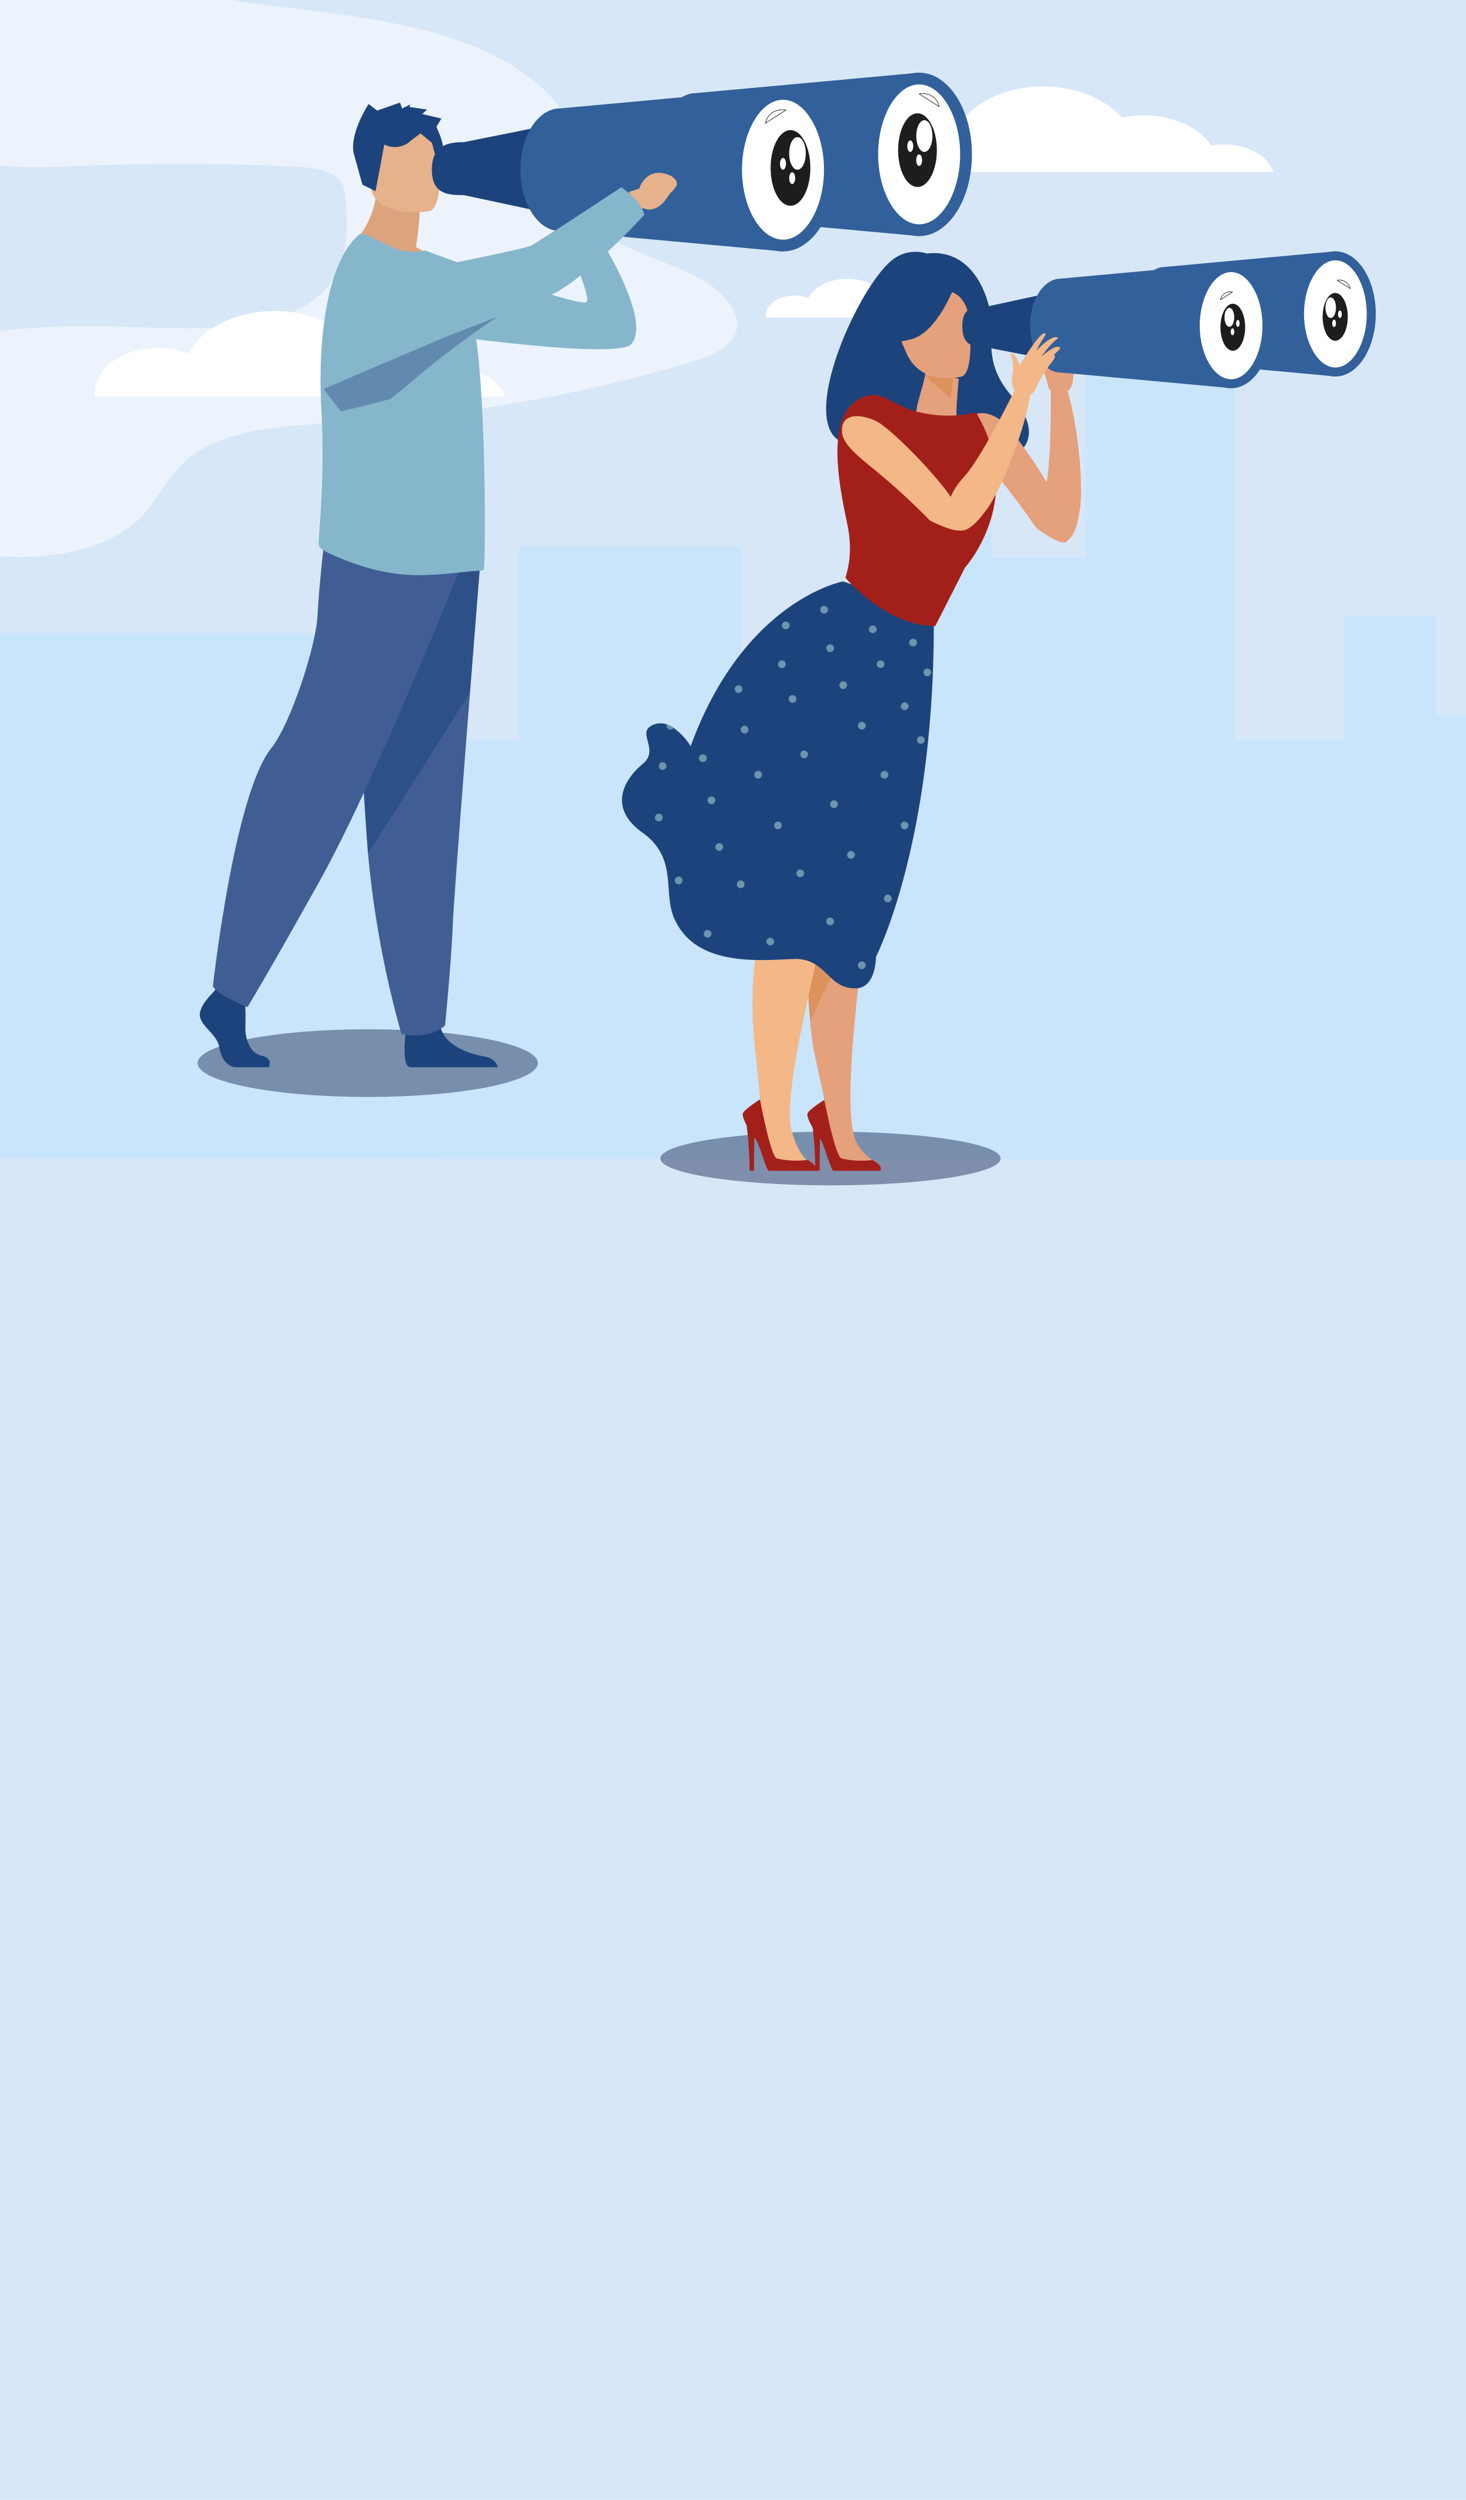 <?xml version="1.0" encoding="UTF-8"?>
<svg xmlns="http://www.w3.org/2000/svg" xmlns:xlink="http://www.w3.org/1999/xlink" width="390" height="665" viewBox="0 0 390 665">
  <defs>
    <clipPath id="clip-path">
      <rect id="Rechteck_1487" data-name="Rechteck 1487" width="390" height="665" transform="translate(3523.611 1650.426)" fill="#d8e7f8"></rect>
    </clipPath>
  </defs>
  <g id="h_mobile_kvb_ausschreibung" transform="translate(-3523.611 -1650.426)">
    <rect id="Rechteck_1075" data-name="Rechteck 1075" width="390" height="665" transform="translate(3523.611 1650.426)" fill="#d8e7f8"></rect>
    <g id="Gruppe_maskieren_6" data-name="Gruppe maskieren 6" clip-path="url(#clip-path)">
      <g id="Gruppe_1098" data-name="Gruppe 1098" transform="translate(-7770.729 9173.731)">
        <g id="Gruppe_1078" data-name="Gruppe 1078" transform="translate(11294.34 -7524.963)">
          <g id="Gruppe_1075" data-name="Gruppe 1075" transform="translate(447.016 88.805)">
            <g id="Gruppe_1074" data-name="Gruppe 1074" transform="translate(0 0)">
              <path id="Pfad_4679" data-name="Pfad 4679" d="M286.23,129.136V91.651h27.5v19.964h8.3V57.23l32.327-22.74H367.89V93.183h5.674V69.518h36.014V110.7h13.334V95.018h7.433V74.433h37.561v53.778h17.021V40.634h9.178l33.4,23.5v65h13.319V92.879H558.3V144.5H286.23Z" transform="translate(-286.23 -34.49)" fill="#d4edfb"></path>
              <path id="Pfad_4680" data-name="Pfad 4680" d="M319.6,123.379h-9.77V51.822l9.77-6.872Z" transform="translate(-274.029 -29.082)" fill="#d4edfb" opacity="0.5" style="mix-blend-mode: multiply;isolation: isolate"></path>
              <rect id="Rechteck_1383" data-name="Rechteck 1383" width="5.992" height="20.586" transform="translate(144.1 39.943)" fill="#d4edfb" opacity="0.5" style="mix-blend-mode: multiply;isolation: isolate"></rect>
              <path id="Pfad_4681" data-name="Pfad 4681" d="M447.312,122.585H441.32V51.24l5.992,4.232Z" transform="translate(-206.048 -25.83)" fill="#d4edfb" opacity="0.5" style="mix-blend-mode: multiply;isolation: isolate"></path>
            </g>
            <rect id="Rechteck_1384" data-name="Rechteck 1384" width="5.84" height="21.951" transform="translate(87.334 35.028)" fill="#d4edfb" opacity="0.5" style="mix-blend-mode: multiply;isolation: isolate"></rect>
            <rect id="Rechteck_1385" data-name="Rechteck 1385" width="2.245" height="21.951" transform="translate(136.682 60.528)" fill="#d4edfb" opacity="0.5" style="mix-blend-mode: multiply;isolation: isolate"></rect>
          </g>
          <g id="Gruppe_1077" data-name="Gruppe 1077" transform="translate(0 80.978)">
            <g id="Gruppe_1076" data-name="Gruppe 1076">
              <path id="Pfad_4682" data-name="Pfad 4682" d="M-8.44,118.439H95.217v28.413h34.5V95.35h58.905v37.88h40.4V85.869h26.441V98.293h24.894V47.382L306.02,29.33H319.9V146.822h29.445V113.675h24.409v26.639h20.191V81.121H443.6V100.66h87.516v46.178h29.445l63.532-44.691H640.5V142.7h16.824V75.811H713.7V135.6H749.88V101.858h35.346v31.963h48.8V98.9h76.578v78.732h37.03V142.119h30.294v29.005H993.92V64.57h37.03v91.7h24.409V103.5l35.1,1.016V259.08L-8.41,258.14v-139.7Z" transform="translate(8.44 -29.33)" fill="#c9e5fb"></path>
              <rect id="Rechteck_1386" data-name="Rechteck 1386" width="6.72" height="47.376" transform="translate(237.244 56.539)" fill="#c9e5fb" opacity="0.6" style="mix-blend-mode: multiply;isolation: isolate"></rect>
              <path id="Pfad_4683" data-name="Pfad 4683" d="M188.54,93.713h-6.72V42.848l6.72-4.718Z" transform="translate(106.805 -24.78)" fill="#c9e5fb" opacity="0.6" style="mix-blend-mode: multiply;isolation: isolate"></path>
              <rect id="Rechteck_1387" data-name="Rechteck 1387" width="10.012" height="51.517" transform="translate(137.941 66.02)" fill="#c9e5fb" opacity="0.6" style="mix-blend-mode: multiply;isolation: isolate"></rect>
              <rect id="Rechteck_1388" data-name="Rechteck 1388" width="4.035" height="33.147" transform="translate(357.634 84.376)" fill="#c9e5fb" opacity="0.6" style="mix-blend-mode: multiply;isolation: isolate"></rect>
              <rect id="Rechteck_1389" data-name="Rechteck 1389" width="9.254" height="59.209" transform="translate(402.234 51.806)" fill="#c9e5fb" opacity="0.6" style="mix-blend-mode: multiply;isolation: isolate"></rect>
              <rect id="Rechteck_1390" data-name="Rechteck 1390" width="9.254" height="40.55" transform="translate(639.569 72.831)" fill="#c9e5fb" opacity="0.6" style="mix-blend-mode: multiply;isolation: isolate"></rect>
              <rect id="Rechteck_1391" data-name="Rechteck 1391" width="9.254" height="59.755" transform="translate(712.901 46.511)" fill="#c9e5fb" opacity="0.6" style="mix-blend-mode: multiply;isolation: isolate"></rect>
              <rect id="Rechteck_1392" data-name="Rechteck 1392" width="9.254" height="31.978" transform="translate(784.337 72.528)" fill="#c9e5fb" opacity="0.6" style="mix-blend-mode: multiply;isolation: isolate"></rect>
              <rect id="Rechteck_1393" data-name="Rechteck 1393" width="9.254" height="29.035" transform="translate(977.011 112.759)" fill="#c9e5fb" opacity="0.6" style="mix-blend-mode: multiply;isolation: isolate"></rect>
              <rect id="Rechteck_1394" data-name="Rechteck 1394" width="9.254" height="78.733" transform="translate(909.763 69.57)" fill="#c9e5fb" opacity="0.6" style="mix-blend-mode: multiply;isolation: isolate"></rect>
              <rect id="Rechteck_1395" data-name="Rechteck 1395" width="7.509" height="91.718" transform="translate(1031.836 35.225)" fill="#c9e5fb" opacity="0.6" style="mix-blend-mode: multiply;isolation: isolate"></rect>
            </g>
            <rect id="Rechteck_1396" data-name="Rechteck 1396" width="12.682" height="97.71" transform="translate(14.245 96.315)" fill="#c9e5fb" opacity="0.2" style="mix-blend-mode: multiply;isolation: isolate"></rect>
            <rect id="Rechteck_1397" data-name="Rechteck 1397" width="12.682" height="97.71" transform="translate(55.446 96.315)" fill="#c9e5fb" opacity="0.2" style="mix-blend-mode: multiply;isolation: isolate"></rect>
            <rect id="Rechteck_1398" data-name="Rechteck 1398" width="12.682" height="97.71" transform="translate(76.047 96.315)" fill="#c9e5fb" opacity="0.2" style="mix-blend-mode: multiply;isolation: isolate"></rect>
            <rect id="Rechteck_1399" data-name="Rechteck 1399" width="12.682" height="138.063" transform="translate(155.493 72.831)" fill="#c9e5fb" opacity="0.2" style="mix-blend-mode: multiply;isolation: isolate"></rect>
            <rect id="Rechteck_1400" data-name="Rechteck 1400" width="12.682" height="138.063" transform="translate(175.866 72.831)" fill="#c9e5fb" opacity="0.2" style="mix-blend-mode: multiply;isolation: isolate"></rect>
            <rect id="Rechteck_1401" data-name="Rechteck 1401" width="12.682" height="138.063" transform="translate(254.629 77.018)" fill="#c9e5fb" opacity="0.2" style="mix-blend-mode: multiply;isolation: isolate"></rect>
            <rect id="Rechteck_1402" data-name="Rechteck 1402" width="12.682" height="138.063" transform="translate(279.296 77.018)" fill="#c9e5fb" opacity="0.2" style="mix-blend-mode: multiply;isolation: isolate"></rect>
            <rect id="Rechteck_1403" data-name="Rechteck 1403" width="12.682" height="138.063" transform="translate(303.977 77.018)" fill="#c9e5fb" opacity="0.2" style="mix-blend-mode: multiply;isolation: isolate"></rect>
            <rect id="Rechteck_1404" data-name="Rechteck 1404" width="12.682" height="138.063" transform="translate(425.626 84.497)" fill="#c9e5fb" opacity="0.2" style="mix-blend-mode: multiply;isolation: isolate"></rect>
            <rect id="Rechteck_1405" data-name="Rechteck 1405" width="12.682" height="138.063" transform="translate(454.722 84.497)" fill="#c9e5fb" opacity="0.2" style="mix-blend-mode: multiply;isolation: isolate"></rect>
            <rect id="Rechteck_1406" data-name="Rechteck 1406" width="12.682" height="138.063" transform="translate(483.803 84.497)" fill="#c9e5fb" opacity="0.2" style="mix-blend-mode: multiply;isolation: isolate"></rect>
            <rect id="Rechteck_1407" data-name="Rechteck 1407" width="12.682" height="138.063" transform="translate(512.884 84.497)" fill="#c9e5fb" opacity="0.2" style="mix-blend-mode: multiply;isolation: isolate"></rect>
            <rect id="Rechteck_1408" data-name="Rechteck 1408" width="12.682" height="138.063" transform="translate(672.276 66.02)" fill="#c9e5fb" opacity="0.2" style="mix-blend-mode: multiply;isolation: isolate"></rect>
            <rect id="Rechteck_1409" data-name="Rechteck 1409" width="12.682" height="138.063" transform="translate(694.181 66.02)" fill="#c9e5fb" opacity="0.2" style="mix-blend-mode: multiply;isolation: isolate"></rect>
            <rect id="Rechteck_1410" data-name="Rechteck 1410" width="10.558" height="138.063" transform="translate(851.692 79.263)" fill="#c9e5fb" opacity="0.2" style="mix-blend-mode: multiply;isolation: isolate"></rect>
            <rect id="Rechteck_1411" data-name="Rechteck 1411" width="10.558" height="138.063" transform="translate(870.29 79.263)" fill="#c9e5fb" opacity="0.2" style="mix-blend-mode: multiply;isolation: isolate"></rect>
            <rect id="Rechteck_1412" data-name="Rechteck 1412" width="10.558" height="138.063" transform="translate(888.889 79.263)" fill="#c9e5fb" opacity="0.2" style="mix-blend-mode: multiply;isolation: isolate"></rect>
            <rect id="Rechteck_1413" data-name="Rechteck 1413" width="10.558" height="138.063" transform="translate(1073.644 79.263)" fill="#c9e5fb" opacity="0.2" style="mix-blend-mode: multiply;isolation: isolate"></rect>
            <rect id="Rechteck_1414" data-name="Rechteck 1414" width="44.494" height="4.217" transform="translate(103.46 124.501)" fill="#c9e5fb" opacity="0.2" style="mix-blend-mode: multiply;isolation: isolate"></rect>
            <rect id="Rechteck_1415" data-name="Rechteck 1415" width="44.494" height="4.217" transform="translate(103.46 137.638)" fill="#c9e5fb" opacity="0.2" style="mix-blend-mode: multiply;isolation: isolate"></rect>
            <rect id="Rechteck_1416" data-name="Rechteck 1416" width="44.494" height="4.217" transform="translate(103.46 150.79)" fill="#c9e5fb" opacity="0.2" style="mix-blend-mode: multiply;isolation: isolate"></rect>
            <rect id="Rechteck_1417" data-name="Rechteck 1417" width="44.494" height="4.217" transform="translate(103.46 163.927)" fill="#c9e5fb" opacity="0.2" style="mix-blend-mode: multiply;isolation: isolate"></rect>
            <rect id="Rechteck_1418" data-name="Rechteck 1418" width="44.494" height="4.217" transform="translate(103.46 177.08)" fill="#c9e5fb" opacity="0.2" style="mix-blend-mode: multiply;isolation: isolate"></rect>
            <rect id="Rechteck_1419" data-name="Rechteck 1419" width="44.494" height="4.217" transform="translate(103.46 190.217)" fill="#c9e5fb" opacity="0.2" style="mix-blend-mode: multiply;isolation: isolate"></rect>
            <rect id="Rechteck_1420" data-name="Rechteck 1420" width="44.494" height="4.217" transform="translate(199.334 112.395)" fill="#c9e5fb" opacity="0.2" style="mix-blend-mode: multiply;isolation: isolate"></rect>
            <rect id="Rechteck_1421" data-name="Rechteck 1421" width="44.494" height="4.217" transform="translate(199.334 125.532)" fill="#c9e5fb" opacity="0.2" style="mix-blend-mode: multiply;isolation: isolate"></rect>
            <rect id="Rechteck_1422" data-name="Rechteck 1422" width="44.494" height="4.217" transform="translate(199.334 138.684)" fill="#c9e5fb" opacity="0.2" style="mix-blend-mode: multiply;isolation: isolate"></rect>
            <rect id="Rechteck_1423" data-name="Rechteck 1423" width="44.494" height="4.217" transform="translate(199.334 151.822)" fill="#c9e5fb" opacity="0.2" style="mix-blend-mode: multiply;isolation: isolate"></rect>
            <rect id="Rechteck_1424" data-name="Rechteck 1424" width="44.494" height="4.217" transform="translate(199.334 164.959)" fill="#c9e5fb" opacity="0.2" style="mix-blend-mode: multiply;isolation: isolate"></rect>
            <rect id="Rechteck_1425" data-name="Rechteck 1425" width="44.494" height="4.217" transform="translate(199.334 178.111)" fill="#c9e5fb" opacity="0.2" style="mix-blend-mode: multiply;isolation: isolate"></rect>
            <rect id="Rechteck_1426" data-name="Rechteck 1426" width="44.494" height="4.217" transform="translate(328.022 126.609)" fill="#c9e5fb" opacity="0.2" style="mix-blend-mode: multiply;isolation: isolate"></rect>
            <rect id="Rechteck_1427" data-name="Rechteck 1427" width="44.494" height="4.217" transform="translate(328.022 139.746)" fill="#c9e5fb" opacity="0.2" style="mix-blend-mode: multiply;isolation: isolate"></rect>
            <rect id="Rechteck_1428" data-name="Rechteck 1428" width="44.494" height="4.217" transform="translate(328.022 152.899)" fill="#c9e5fb" opacity="0.2" style="mix-blend-mode: multiply;isolation: isolate"></rect>
            <rect id="Rechteck_1429" data-name="Rechteck 1429" width="44.494" height="4.217" transform="translate(328.022 166.036)" fill="#c9e5fb" opacity="0.2" style="mix-blend-mode: multiply;isolation: isolate"></rect>
            <rect id="Rechteck_1430" data-name="Rechteck 1430" width="44.494" height="4.217" transform="translate(328.022 179.173)" fill="#c9e5fb" opacity="0.2" style="mix-blend-mode: multiply;isolation: isolate"></rect>
            <rect id="Rechteck_1431" data-name="Rechteck 1431" width="44.494" height="4.217" transform="translate(328.022 192.326)" fill="#c9e5fb" opacity="0.2" style="mix-blend-mode: multiply;isolation: isolate"></rect>
            <rect id="Rechteck_1432" data-name="Rechteck 1432" width="37.622" height="4.217" transform="translate(379.994 120.041)" fill="#c9e5fb" opacity="0.2" style="mix-blend-mode: multiply;isolation: isolate"></rect>
            <rect id="Rechteck_1433" data-name="Rechteck 1433" width="37.622" height="4.217" transform="translate(379.994 133.178)" fill="#c9e5fb" opacity="0.2" style="mix-blend-mode: multiply;isolation: isolate"></rect>
            <rect id="Rechteck_1434" data-name="Rechteck 1434" width="37.622" height="4.217" transform="translate(379.994 146.33)" fill="#c9e5fb" opacity="0.2" style="mix-blend-mode: multiply;isolation: isolate"></rect>
            <rect id="Rechteck_1435" data-name="Rechteck 1435" width="37.622" height="4.217" transform="translate(379.994 159.467)" fill="#c9e5fb" opacity="0.2" style="mix-blend-mode: multiply;isolation: isolate"></rect>
            <rect id="Rechteck_1436" data-name="Rechteck 1436" width="37.622" height="4.217" transform="translate(379.994 172.605)" fill="#c9e5fb" opacity="0.2" style="mix-blend-mode: multiply;isolation: isolate"></rect>
            <rect id="Rechteck_1437" data-name="Rechteck 1437" width="37.622" height="4.217" transform="translate(379.994 185.757)" fill="#c9e5fb" opacity="0.2" style="mix-blend-mode: multiply;isolation: isolate"></rect>
            <rect id="Rechteck_1438" data-name="Rechteck 1438" width="56.311" height="4.217" transform="translate(538.248 126.609)" fill="#c9e5fb" opacity="0.2" style="mix-blend-mode: multiply;isolation: isolate"></rect>
            <rect id="Rechteck_1439" data-name="Rechteck 1439" width="56.311" height="4.217" transform="translate(538.248 139.746)" fill="#c9e5fb" opacity="0.2" style="mix-blend-mode: multiply;isolation: isolate"></rect>
            <rect id="Rechteck_1440" data-name="Rechteck 1440" width="56.311" height="4.217" transform="translate(538.248 152.899)" fill="#c9e5fb" opacity="0.2" style="mix-blend-mode: multiply;isolation: isolate"></rect>
            <rect id="Rechteck_1441" data-name="Rechteck 1441" width="56.311" height="4.217" transform="translate(538.248 166.036)" fill="#c9e5fb" opacity="0.2" style="mix-blend-mode: multiply;isolation: isolate"></rect>
            <rect id="Rechteck_1442" data-name="Rechteck 1442" width="56.311" height="4.217" transform="translate(538.248 179.173)" fill="#c9e5fb" opacity="0.2" style="mix-blend-mode: multiply;isolation: isolate"></rect>
            <rect id="Rechteck_1443" data-name="Rechteck 1443" width="56.311" height="4.217" transform="translate(538.248 192.326)" fill="#c9e5fb" opacity="0.2" style="mix-blend-mode: multiply;isolation: isolate"></rect>
            <rect id="Rechteck_1444" data-name="Rechteck 1444" width="56.311" height="4.217" transform="translate(605.254 126.609)" fill="#c9e5fb" opacity="0.2" style="mix-blend-mode: multiply;isolation: isolate"></rect>
            <rect id="Rechteck_1445" data-name="Rechteck 1445" width="56.311" height="4.217" transform="translate(605.254 139.746)" fill="#c9e5fb" opacity="0.2" style="mix-blend-mode: multiply;isolation: isolate"></rect>
            <rect id="Rechteck_1446" data-name="Rechteck 1446" width="56.311" height="4.217" transform="translate(605.254 152.899)" fill="#c9e5fb" opacity="0.2" style="mix-blend-mode: multiply;isolation: isolate"></rect>
            <rect id="Rechteck_1447" data-name="Rechteck 1447" width="56.311" height="4.217" transform="translate(605.254 166.036)" fill="#c9e5fb" opacity="0.2" style="mix-blend-mode: multiply;isolation: isolate"></rect>
            <rect id="Rechteck_1448" data-name="Rechteck 1448" width="56.311" height="4.217" transform="translate(605.254 179.173)" fill="#c9e5fb" opacity="0.2" style="mix-blend-mode: multiply;isolation: isolate"></rect>
            <rect id="Rechteck_1449" data-name="Rechteck 1449" width="56.311" height="4.217" transform="translate(605.254 192.326)" fill="#c9e5fb" opacity="0.2" style="mix-blend-mode: multiply;isolation: isolate"></rect>
            <rect id="Rechteck_1450" data-name="Rechteck 1450" width="56.311" height="4.217" transform="translate(717.513 114.412)" fill="#c9e5fb" opacity="0.2" style="mix-blend-mode: multiply;isolation: isolate"></rect>
            <rect id="Rechteck_1451" data-name="Rechteck 1451" width="56.311" height="4.217" transform="translate(717.513 127.55)" fill="#c9e5fb" opacity="0.2" style="mix-blend-mode: multiply;isolation: isolate"></rect>
            <rect id="Rechteck_1452" data-name="Rechteck 1452" width="56.311" height="4.217" transform="translate(717.513 140.702)" fill="#c9e5fb" opacity="0.2" style="mix-blend-mode: multiply;isolation: isolate"></rect>
            <rect id="Rechteck_1453" data-name="Rechteck 1453" width="56.311" height="4.217" transform="translate(717.513 153.839)" fill="#c9e5fb" opacity="0.2" style="mix-blend-mode: multiply;isolation: isolate"></rect>
            <rect id="Rechteck_1454" data-name="Rechteck 1454" width="56.311" height="4.217" transform="translate(717.513 166.977)" fill="#c9e5fb" opacity="0.2" style="mix-blend-mode: multiply;isolation: isolate"></rect>
            <rect id="Rechteck_1455" data-name="Rechteck 1455" width="56.311" height="4.217" transform="translate(717.513 180.129)" fill="#c9e5fb" opacity="0.2" style="mix-blend-mode: multiply;isolation: isolate"></rect>
            <rect id="Rechteck_1456" data-name="Rechteck 1456" width="56.311" height="4.217" transform="translate(783.608 114.412)" fill="#c9e5fb" opacity="0.2" style="mix-blend-mode: multiply;isolation: isolate"></rect>
            <rect id="Rechteck_1457" data-name="Rechteck 1457" width="56.311" height="4.217" transform="translate(783.608 127.55)" fill="#c9e5fb" opacity="0.2" style="mix-blend-mode: multiply;isolation: isolate"></rect>
            <rect id="Rechteck_1458" data-name="Rechteck 1458" width="56.311" height="4.217" transform="translate(783.608 140.702)" fill="#c9e5fb" opacity="0.2" style="mix-blend-mode: multiply;isolation: isolate"></rect>
            <rect id="Rechteck_1459" data-name="Rechteck 1459" width="56.311" height="4.217" transform="translate(783.608 153.839)" fill="#c9e5fb" opacity="0.2" style="mix-blend-mode: multiply;isolation: isolate"></rect>
            <rect id="Rechteck_1460" data-name="Rechteck 1460" width="56.311" height="4.217" transform="translate(783.608 166.977)" fill="#c9e5fb" opacity="0.2" style="mix-blend-mode: multiply;isolation: isolate"></rect>
            <rect id="Rechteck_1461" data-name="Rechteck 1461" width="56.311" height="4.217" transform="translate(783.608 180.129)" fill="#c9e5fb" opacity="0.2" style="mix-blend-mode: multiply;isolation: isolate"></rect>
            <rect id="Rechteck_1462" data-name="Rechteck 1462" width="39.594" height="4.217" transform="translate(910.02 152.398)" fill="#c9e5fb" opacity="0.2" style="mix-blend-mode: multiply;isolation: isolate"></rect>
            <rect id="Rechteck_1463" data-name="Rechteck 1463" width="39.594" height="4.217" transform="translate(910.02 165.551)" fill="#c9e5fb" opacity="0.2" style="mix-blend-mode: multiply;isolation: isolate"></rect>
            <rect id="Rechteck_1464" data-name="Rechteck 1464" width="39.594" height="4.217" transform="translate(910.02 178.688)" fill="#c9e5fb" opacity="0.2" style="mix-blend-mode: multiply;isolation: isolate"></rect>
            <rect id="Rechteck_1465" data-name="Rechteck 1465" width="39.594" height="4.217" transform="translate(910.02 191.84)" fill="#c9e5fb" opacity="0.2" style="mix-blend-mode: multiply;isolation: isolate"></rect>
            <rect id="Rechteck_1466" data-name="Rechteck 1466" width="39.594" height="4.217" transform="translate(910.02 204.978)" fill="#c9e5fb" opacity="0.2" style="mix-blend-mode: multiply;isolation: isolate"></rect>
            <rect id="Rechteck_1467" data-name="Rechteck 1467" width="39.594" height="4.217" transform="translate(910.02 218.115)" fill="#c9e5fb" opacity="0.2" style="mix-blend-mode: multiply;isolation: isolate"></rect>
            <rect id="Rechteck_1468" data-name="Rechteck 1468" width="39.594" height="4.217" transform="translate(961.841 152.398)" fill="#c9e5fb" opacity="0.2" style="mix-blend-mode: multiply;isolation: isolate"></rect>
            <rect id="Rechteck_1469" data-name="Rechteck 1469" width="39.594" height="4.217" transform="translate(961.841 165.551)" fill="#c9e5fb" opacity="0.2" style="mix-blend-mode: multiply;isolation: isolate"></rect>
            <rect id="Rechteck_1470" data-name="Rechteck 1470" width="39.594" height="4.217" transform="translate(961.841 178.688)" fill="#c9e5fb" opacity="0.2" style="mix-blend-mode: multiply;isolation: isolate"></rect>
            <rect id="Rechteck_1471" data-name="Rechteck 1471" width="39.594" height="4.217" transform="translate(961.841 191.84)" fill="#c9e5fb" opacity="0.2" style="mix-blend-mode: multiply;isolation: isolate"></rect>
            <rect id="Rechteck_1472" data-name="Rechteck 1472" width="39.594" height="4.217" transform="translate(961.841 204.978)" fill="#c9e5fb" opacity="0.2" style="mix-blend-mode: multiply;isolation: isolate"></rect>
            <rect id="Rechteck_1473" data-name="Rechteck 1473" width="39.594" height="4.217" transform="translate(961.841 218.115)" fill="#c9e5fb" opacity="0.2" style="mix-blend-mode: multiply;isolation: isolate"></rect>
            <rect id="Rechteck_1474" data-name="Rechteck 1474" width="39.594" height="5.143" transform="translate(1010.431 137.092)" fill="#c9e5fb" opacity="0.2" style="mix-blend-mode: multiply;isolation: isolate"></rect>
            <rect id="Rechteck_1475" data-name="Rechteck 1475" width="39.594" height="5.143" transform="translate(1010.431 153.111)" fill="#c9e5fb" opacity="0.2" style="mix-blend-mode: multiply;isolation: isolate"></rect>
            <rect id="Rechteck_1476" data-name="Rechteck 1476" width="39.594" height="5.143" transform="translate(1010.431 169.131)" fill="#c9e5fb" opacity="0.2" style="mix-blend-mode: multiply;isolation: isolate"></rect>
            <rect id="Rechteck_1477" data-name="Rechteck 1477" width="39.594" height="5.143" transform="translate(1010.431 185.15)" fill="#c9e5fb" opacity="0.2" style="mix-blend-mode: multiply;isolation: isolate"></rect>
            <rect id="Rechteck_1478" data-name="Rechteck 1478" width="39.594" height="5.143" transform="translate(1010.431 201.17)" fill="#c9e5fb" opacity="0.2" style="mix-blend-mode: multiply;isolation: isolate"></rect>
            <rect id="Rechteck_1479" data-name="Rechteck 1479" width="39.594" height="5.143" transform="translate(1010.431 217.189)" fill="#c9e5fb" opacity="0.2" style="mix-blend-mode: multiply;isolation: isolate"></rect>
          </g>
          <path id="Pfad_4684" data-name="Pfad 4684" d="M117.288,54.36c-1.38-4.2-6.72-7.342-13.107-7.342a19.13,19.13,0,0,0-3.4.3c-3.155-4.748-10-8.04-17.946-8.04a27.6,27.6,0,0,0-5.9.622c-4.278-4.976-12.045-8.313-20.919-8.313-10.558,0-19.539,4.718-22.952,11.317a22.5,22.5,0,0,0-8.146-1.487C15.664,41.42,8.17,46.7,8.17,53.207a9.345,9.345,0,0,0,.076,1.138H117.273Z" transform="translate(17.027 52.816)" fill="#fff"></path>
          <path id="Pfad_4685" data-name="Pfad 4685" d="M252.068,14.98c-1.38-4.2-6.72-7.342-13.107-7.342a19.131,19.131,0,0,0-3.4.3c-3.155-4.748-10-8.04-17.946-8.04a27.6,27.6,0,0,0-5.9.622C207.438-4.453,199.671-7.79,190.8-7.79c-10.558,0-19.539,4.718-22.952,11.317A22.5,22.5,0,0,0,159.7,2.04c-9.254,0-16.748,5.279-16.748,11.787a9.347,9.347,0,0,0,.076,1.138H252.053Z" transform="translate(86.709 32.456)" fill="#fff"></path>
          <path id="Pfad_4686" data-name="Pfad 4686" d="M485.368,18.39c-1.38-4.2-6.72-7.342-13.107-7.342a19.131,19.131,0,0,0-3.4.3c-3.155-4.748-10-8.04-17.946-8.04a27.6,27.6,0,0,0-5.9.622C440.738-1.043,432.971-4.38,424.1-4.38c-10.558,0-19.539,4.718-22.952,11.317A22.5,22.5,0,0,0,393,5.45c-9.254,0-16.748,5.279-16.748,11.787a9.335,9.335,0,0,0,.076,1.138H485.353Z" transform="translate(207.326 34.219)" fill="#fff"></path>
          <path id="Pfad_4687" data-name="Pfad 4687" d="M712.368,28.18c-1.365-4.2-6.72-7.342-13.107-7.342a19.129,19.129,0,0,0-3.4.3c-3.155-4.748-10-8.04-17.946-8.04a27.6,27.6,0,0,0-5.9.622C667.738,8.747,659.971,5.41,651.1,5.41c-10.558,0-19.539,4.718-22.952,11.317A22.5,22.5,0,0,0,620,15.24c-9.254,0-16.748,5.279-16.748,11.787a9.353,9.353,0,0,0,.076,1.138H712.353Z" transform="translate(324.686 39.281)" fill="#fff"></path>
          <path id="Pfad_4688" data-name="Pfad 4688" d="M175.416,36.276c-.622-1.911-3.049-3.337-5.962-3.337a8.634,8.634,0,0,0-1.547.137c-1.441-2.154-4.551-3.656-8.146-3.656a12.888,12.888,0,0,0-2.685.288c-1.942-2.26-5.476-3.777-9.5-3.777-4.794,0-8.874,2.139-10.422,5.143a10.241,10.241,0,0,0-3.7-.683c-4.2,0-7.615,2.4-7.615,5.355a2.859,2.859,0,0,0,.03.516h49.545Z" transform="translate(77.863 49.89)" fill="#fff"></path>
          <path id="Pfad_4689" data-name="Pfad 4689" d="M535.076,36.276c-.622-1.911-3.049-3.337-5.962-3.337a8.634,8.634,0,0,0-1.547.137c-1.426-2.154-4.551-3.656-8.146-3.656a12.888,12.888,0,0,0-2.685.288c-1.942-2.26-5.476-3.777-9.5-3.777-4.794,0-8.875,2.139-10.422,5.143a10.242,10.242,0,0,0-3.7-.683c-4.2,0-7.615,2.4-7.615,5.355a2.854,2.854,0,0,0,.03.516h49.545Z" transform="translate(263.809 49.89)" fill="#fff"></path>
          <path id="Pfad_4690" data-name="Pfad 4690" d="M716.306,165.74l-6.356,11.2h6.356Z" transform="translate(379.851 122.172)" fill="#fff" opacity="0.5"></path>
          <path id="Pfad_4691" data-name="Pfad 4691" d="M955.815,23.66c-32.8,11-76.032,10.922-109.922,10.725-15.928-.091-32.267-.243-47.1-4.293-18.765-5.127-33.571-16.08-52.67-20.54-13.668-3.2-28.429-2.806-42.825-2.458-64.928,1.563-130.265,1.517-194.4-5.765-15.5-1.76-34.876-7.282-33.92-18.31a17.838,17.838,0,0,1,2.7-7.069H252.578c-4.991,14.4,20.449,28.125,35.255,34.588,47.588,20.8,106.1,24.849,162.092,24.075,33.632-.455,68.326-2.351,99.94,5.749,13.3,3.4,25.607,8.48,38.486,12.637,19.767,6.387,40.823,10.574,62.061,13.865,79.81,12.348,162.319,12.106,244.04,11.817,18.978-.076,42.4.228,61.378.091V23.66Z" transform="translate(143.057 24.05)" fill="#fff" opacity="0.5"></path>
          <path id="Pfad_4692" data-name="Pfad 4692" d="M-8.44,21.642c7.691.774,15.747.334,23.574.03,18.234-.728,36.545-.637,54.764.273,4.414.212,9.436.728,11.878,3.337,1.426,1.532,1.608,3.459,1.729,5.294.637,8.859.9,18.583-6.918,25.546-12.348,11.013-36.2,8.814-56.114,8.3A213.684,213.684,0,0,0-8.44,65.635v59.952c13.729.956,28.307-1.881,36.56-9.512,5.583-5.158,7.752-11.924,13.865-16.793,9.891-7.873,26.639-8.5,41.52-9.345a401.741,401.741,0,0,0,90.611-15.61c4.521-1.335,9.284-2.928,11.8-5.9,4.87-5.734-1.244-13.152-8.89-17.112-10.756-5.552-25.7-8.617-30.552-17.355-3.034-5.446-1.062-11.575-1.775-17.4C143.2,4.3,129.683-5.891,114.073-11.429s-33.268-7.327-50.486-9.451c-7.1-.88-14.017-1.957-20.828-3.171H-8.44Z" transform="translate(8.44 24.05)" fill="#fff" opacity="0.5"></path>
        </g>
        <g id="Gruppe_1082" data-name="Gruppe 1082" transform="translate(11346.915 -7503.977)">
          <ellipse id="_lt_Path_gt_" data-name="&amp;lt;Path&amp;gt;" cx="45.255" cy="9.002" rx="45.255" ry="9.002" transform="translate(0 254.471)" fill="#27385f" opacity="0.5"></ellipse>
          <path id="Pfad_4693" data-name="Pfad 4693" d="M30.387,183.094c.815,2.756,4.583,4.583,5.088,7.942s2.544,5.2,4.387,5.2H48.6s1.354-2.365-1.908-3.082-4.485-4.664-4.289-8.333a66.957,66.957,0,0,0-.31-8.562l-6.931-1.631-1.435,1.826s-4.175,3.865-3.359,6.621Z" transform="translate(-29.686 68.328)" fill="#1d437c"></path>
          <path id="Pfad_4694" data-name="Pfad 4694" d="M88.428,192.764H65.237a1.623,1.623,0,0,1-.473-.147c-1.549-.766-1.06-6.686-.881-8.529.033-.342.065-.538.065-.538s8.154-6.523,9.279-1.533c.033.147.082.31.114.457,1.4,4.68,7.73,6.8,11.4,7.388,2.789.457,3.506,2.071,3.7,2.887Z" transform="translate(-8.616 71.802)" fill="#1d437c"></path>
          <path id="Pfad_4695" data-name="Pfad 4695" d="M89.369,106.726s-1.239,15.444-2.691,34.019c-1.973,25.229-4.354,56.214-4.6,62.085-.408,10.193-2.039,26.5-2.039,26.5s-3.865,3.881-11.611,2.234a266.974,266.974,0,0,1-8.872-47.9l-.1-1.223c-1.827-25.065-4.68-77.855-4.68-77.855l34.589,2.136Z" transform="translate(-14.222 24.146)" fill="#405e94"></path>
          <path id="Pfad_4696" data-name="Pfad 4696" d="M89.369,106.726s-1.239,15.444-2.691,34.019l-27.12,42.923-.1-1.223c-1.827-25.065-4.68-77.855-4.68-77.855l34.589,2.136Z" transform="translate(-14.222 24.146)" fill="#1d437c" opacity="0.5"></path>
          <path id="Pfad_4697" data-name="Pfad 4697" d="M97.822,110.928S75.512,166.865,60.835,193.17C46.158,219.459,41.575,226.8,41.575,226.8s-8.415-3.359-9.165-5.659c0,0,5.61-50.751,15.444-63.129,5.545-7,12.068-27.968,12.378-35.307s1.99-21.853,1.99-21.853l35.617,10.095Z" transform="translate(-28.333 21.787)" fill="#405e94"></path>
          <path id="Pfad_4698" data-name="Pfad 4698" d="M89.573,34.875s2.756-1.027,3.213.913-.049,1.207.669,3.947-.1,5.316-2.071,6.213l-1.451,1.729L85.48,46,86.638,43.4s-3.425-5.577,2.935-8.5Z" transform="translate(5.144 -20.002)" fill="#e6b28b"></path>
          <path id="Pfad_4699" data-name="Pfad 4699" d="M72.426,61.221a65.552,65.552,0,0,0,1.027-9.328L62.136,42.76C62.56,55.3,54.52,61.335,54.52,61.335s15.085,7.42,23.81,4.68a21.011,21.011,0,0,0-5.887-4.795Z" transform="translate(-14.386 -14.857)" fill="#dca47d"></path>
          <path id="Pfad_4700" data-name="Pfad 4700" d="M74.424,57.45s-14.4,2.4-15.754-6.6c-1.354-8.986-4.126-14.742,5.023-16.651,9.133-1.908,11.448,1.256,12.622,4.142s1.827,18.249-1.892,19.1Z" transform="translate(-12.698 -20.626)" fill="#e6b28b"></path>
          <path id="Pfad_4701" data-name="Pfad 4701" d="M107.815,45.475a6.559,6.559,0,0,0-5.088,0s12.622,27.039,11.041,28.963c-1.566,1.941-42.939-13.65-42.939-13.65L61.06,81.238s60.764,9.328,64.662,4.354c6.425-8.236-14.938-38.242-14.938-38.242a12.5,12.5,0,0,0-2.952-1.892Z" transform="translate(-10.26 -13.478)" fill="#85b6cb"></path>
          <path id="Pfad_4702" data-name="Pfad 4702" d="M93.568,141.25a1.439,1.439,0,0,1-.913.342c-3.278-.049-12.818,1.778-20.907.946-6.817-.652-12.834-2.675-19.309-5.577-.864-.391-2.838-1.435-2.789-2.4.033-1.06.13-2.577.261-4.5a240.568,240.568,0,0,0,.473-31.442c-.147-2.463-.212-4.925-.228-7.322-.065-17.971,3.441-33.986,10.6-39.335.62-.44,4.436,1.6,7.877,3.294A14.375,14.375,0,0,0,78.026,56.4l3.017,2.658c3.669,3.408,7.681,8.04,9.426,15.069,1.484,5.985,2.365,16.765,2.838,27.952.212,5.072.391,10.176.44,15.02v.179c.049.473.049,1.011.049,1.484.179,12.443,0,22.309-.212,22.489Z" transform="translate(-17.458 -9.09)" fill="#85b6cb"></path>
          <path id="Pfad_4703" data-name="Pfad 4703" d="M99.146,64.51A240.857,240.857,0,0,0,73.917,83.281Q71.1,85.7,68.242,87.928c-7.551,2.039-13.21,3.311-13.21,3.311L50.45,85.27,99.13,64.51Z" transform="translate(-16.953 -1.137)" fill="#405e94" opacity="0.5"></path>
          <path id="Pfad_4704" data-name="Pfad 4704" d="M77.434,45.615l-1.19-4.371L73.21,38.717l-2.544,1.908a6.083,6.083,0,0,1-7.078,1.044L61.24,54.079l-3.49-1.7-2.234-8.056S53.8,39.989,59.4,30.905l2.283,1.761,6.067-2.136.571,1.566,2.153-1.076-.2.685,4.68.685-1.272,1.174,5.088,1.207-1.337,2.2s2.8,6.05,1.337,6.148L77.417,45.6Z" transform="translate(-13.914 -22.572)" fill="#1d437c"></path>
          <g id="Gruppe_1080" data-name="Gruppe 1080" transform="translate(62.313)">
            <g id="Gruppe_1079" data-name="Gruppe 1079">
              <ellipse id="Ellipse_2" data-name="Ellipse 2" cx="14.041" cy="21.739" rx="14.041" ry="21.739" transform="translate(115.592 0)" fill="#32609a"></ellipse>
              <path id="Pfad_4705" data-name="Pfad 4705" d="M115.315,31.081c-5.822,0-10.535,7.306-10.535,16.308S109.493,63.7,115.315,63.7l59.329,5.431V25.65l-59.329,5.431Z" transform="translate(-44.994 -25.65)" fill="#32609a"></path>
              <path id="Pfad_4706" data-name="Pfad 4706" d="M151.83,64.785c-5.92,0-10.91-8.529-10.91-18.608s4.99-18.608,10.91-18.608,10.91,8.529,10.91,18.608S157.75,64.785,151.83,64.785Z" transform="translate(-22.197 -24.439)" fill="#fff"></path>
              <path id="Pfad_4707" data-name="Pfad 4707" d="M76.665,40.26c-4.224,0-8.545.783-8.545,7.339s4.305,6.768,8.545,6.768l42.287,9.051V31.78Z" transform="translate(-68.12 -21.783)" fill="#1d437c"></path>
              <ellipse id="Ellipse_3" data-name="Ellipse 3" cx="14.041" cy="21.739" rx="14.041" ry="21.739" transform="translate(79.372 4.077)" fill="#32609a"></ellipse>
              <path id="Pfad_4708" data-name="Pfad 4708" d="M93.1,33.581c-5.822,0-10.535,7.306-10.535,16.308S87.273,66.2,93.1,66.2l59.329,5.431V28.15L93.1,33.581Z" transform="translate(-59.011 -24.073)" fill="#32609a"></path>
              <path id="Pfad_4709" data-name="Pfad 4709" d="M129.62,67.285c-5.92,0-10.91-8.529-10.91-18.608S123.7,30.07,129.62,30.07s10.91,8.529,10.91,18.608-4.99,18.608-10.91,18.608Z" transform="translate(-36.207 -22.862)" fill="#fff"></path>
            </g>
            <path id="Pfad_4710" data-name="Pfad 4710" d="M133.948,45.082c0,5.561-2.365,10.062-5.284,10.062s-5.284-4.5-5.284-10.062,2.365-10.062,5.284-10.062,5.284,4.5,5.284,10.062Z" transform="translate(-33.261 -19.739)" fill="#1d1d1b"></path>
            <path id="Pfad_4711" data-name="Pfad 4711" d="M130.836,40.5c0,2.4-.995,4.338-2.218,4.338S126.4,42.9,126.4,40.5s.995-4.338,2.218-4.338S130.836,38.1,130.836,40.5Z" transform="translate(-31.356 -19.02)" fill="#fff"></path>
            <path id="Pfad_4712" data-name="Pfad 4712" d="M126.508,41.126c0,.864-.359,1.566-.8,1.566s-.8-.7-.8-1.566.359-1.566.8-1.566S126.508,40.261,126.508,41.126Z" transform="translate(-32.296 -16.875)" fill="#fff"></path>
            <path id="Pfad_4713" data-name="Pfad 4713" d="M128.008,43.466c0,.864-.359,1.566-.8,1.566s-.8-.7-.8-1.566.359-1.566.8-1.566S128.008,42.6,128.008,43.466Z" transform="translate(-31.35 -15.399)" fill="#fff"></path>
            <path id="Pfad_4714" data-name="Pfad 4714" d="M128.016,31.779s-4.387-.9-5.5,3.523Z" transform="translate(-33.804 -21.831)" fill="none" stroke="#1d1d1b" stroke-linecap="round" stroke-linejoin="round" stroke-width="0.15"></path>
            <path id="Pfad_4715" data-name="Pfad 4715" d="M154.487,42.081c0,5.414-2.3,9.8-5.153,9.8s-5.153-4.387-5.153-9.8,2.3-9.8,5.153-9.8S154.487,36.667,154.487,42.081Z" transform="translate(-20.141 -21.468)" fill="#1d1d1b"></path>
            <path id="Pfad_4716" data-name="Pfad 4716" d="M151.445,37.624c0,2.332-.962,4.224-2.153,4.224s-2.153-1.892-2.153-4.224.962-4.224,2.153-4.224S151.445,35.292,151.445,37.624Z" transform="translate(-18.273 -20.761)" fill="#fff"></path>
            <path id="Pfad_4717" data-name="Pfad 4717" d="M147.246,38.233c0,.848-.342,1.533-.783,1.533s-.783-.685-.783-1.533.342-1.533.783-1.533S147.246,37.385,147.246,38.233Z" transform="translate(-19.194 -18.68)" fill="#fff"></path>
            <path id="Pfad_4718" data-name="Pfad 4718" d="M148.7,40.513c0,.848-.342,1.533-.783,1.533s-.783-.685-.783-1.533.342-1.533.783-1.533S148.7,39.665,148.7,40.513Z" transform="translate(-18.28 -17.241)" fill="#fff"></path>
            <path id="Pfad_4719" data-name="Pfad 4719" d="M147.61,29.128s4.273-.864,5.349,3.425Z" transform="translate(-17.977 -23.501)" fill="none" stroke="#1d1d1b" stroke-linecap="round" stroke-linejoin="round" stroke-width="0.15"></path>
          </g>
          <g id="Gruppe_1081" data-name="Gruppe 1081" transform="translate(44.472 26.651)">
            <path id="Pfad_4720" data-name="Pfad 4720" d="M100.28,47.077l2.707-.881s1.875-6.279,8.285-3.49c0,0,2.609,1.37,1.468,3s-.93.783-2.5,3.131c-1.549,2.365-4.028,3.49-6,2.609l-2.251.082-1.712-4.436Z" transform="translate(-29.992 -41.992)" fill="#e6b28b"></path>
            <path id="Pfad_4721" data-name="Pfad 4721" d="M129.637,48.1a24.972,24.972,0,0,0-4.207-3.767s-21.771,14.4-24.006,15.525c-2.218,1.125-36.824,7.86-36.824,7.86L57.18,92.259s45.059-16.846,50.637-19.8c9.214-4.909,23.745-20.793,23.745-20.793a10.369,10.369,0,0,0-1.924-3.555Z" transform="translate(-57.18 -40.517)" fill="#85b6cb"></path>
          </g>
        </g>
        <g id="Gruppe_1086" data-name="Gruppe 1086" transform="translate(11459.803 -7456.455)">
          <ellipse id="_lt_Path_gt_2" data-name="&amp;lt;Path&amp;gt;" cx="45.255" cy="7.143" rx="45.255" ry="7.143" transform="translate(10.221 234.184)" fill="#27385f" opacity="0.5"></ellipse>
          <path id="Pfad_4722" data-name="Pfad 4722" d="M121.872,134.906c1.615,11.187,12.394,40.281,12.084,50.343-.245,7.926-.114,26.223.93,38.389a74.438,74.438,0,0,0,1.06,8.219c.93,4.485,2.12,9.654,2.756,12.9,1.419,7.306.685,11.579,1.843,15.493,1.288,4.289,16,3.506,11.562.9a13.069,13.069,0,0,1-5.023-5.447c-4.126-9.263,1.663-49.169,3.392-64.564.228-1.924.375-3.457.44-4.5.571-9.508,7.094-72.832,7.094-72.832-15.851-8.806-37.737,9.915-36.139,21.1Z" transform="translate(-84.84 -19.005)" fill="#e5a07c"></path>
          <path id="Pfad_4723" data-name="Pfad 4723" d="M121.872,134.918c1.615,11.187,12.394,40.281,12.084,50.343-.245,7.926-.114,26.223.93,38.389l15.591-32.5c.228-1.924.375-3.457.44-4.5.571-9.508,7.257-72.864,7.257-72.864-15.851-8.806-37.9,9.932-36.3,21.135Z" transform="translate(-84.84 -19.017)" fill="#dd915c"></path>
          <path id="Pfad_4724" data-name="Pfad 4724" d="M157.133,115.98s-13.617,62.558-15.15,71.951c-1.549,9.393-13.943,53.621-11.236,64.71,1.6,6.54,4.371,8.464,4.371,8.464.652,1.19-10.111,3.571-10.975-1.011-1.109-5.822-1.337-13.992-2.952-27.854-2.789-23.859,2.74-37.443,4.077-47.424s-4.5-41.667-1.256-52.512c5.659-18.966,18.281-26.729,33.138-16.341Z" transform="translate(-85.707 -19.126)" fill="#f4b788"></path>
          <path id="Pfad_4725" data-name="Pfad 4725" d="M119.858,199.963a99.246,99.246,0,0,1,.8,12.15h1.158l.1-8.888c.082.1.163.2.228.277,1.076,1.191,2.5,7.208,3.506,8.611h12.574a1.17,1.17,0,0,0-.1-1.256,6.062,6.062,0,0,0-2.039-1.631,23.121,23.121,0,0,1-8.154-.391c-1.7-.424-4.5-15.7-4.5-15.7s-4.11,2.577-4.55,3.7c-.212.538.277,1.81.962,3.131Z" transform="translate(-86.707 32.476)" fill="#a3201a"></path>
          <path id="Pfad_4726" data-name="Pfad 4726" d="M130.8,200.608a97.818,97.818,0,0,1,.669,10.193c0,.571.016,1.011.016,1.256h1.142l.1-8.562c1.06,1.288,2.479,7.176,3.474,8.562H148.77c.815-1.451-2.136-2.87-2.136-2.87a23.121,23.121,0,0,1-8.154-.391c-1.7-.424-4.583-15.574-4.583-15.574s-4.028,2.446-4.468,3.571c-.245.636.473,2.283,1.354,3.832Z" transform="translate(-80.052 32.533)" fill="#a3201a"></path>
          <path id="Pfad_4727" data-name="Pfad 4727" d="M151.311,56.17a10.021,10.021,0,0,1,7.926-.848c13.471-1.582,17.4,14.123,17.221,19.537-.179,5.4-.8,11.2,5.219,18.232,17.384,20.287-19.015,21.184-19.015,21.184-.31-16.21-19.733-10.29-18.885-8.643-24.9,5.985-2.479-44.26,7.534-49.446Z" transform="translate(-78.124 -54.735)" fill="#1d437c"></path>
          <path id="Pfad_4728" data-name="Pfad 4728" d="M146.126,86.333l6.507,15.215,12.639-.75s-6.637-11.693-6.768-12.9a44.965,44.965,0,0,1,.147-5.414c.114-1.875.261-3.62.31-4.207v-.1c.033-.375.065-.652.1-.864.033-.2.049-.31.049-.31l-.13-.049-11.236-3.425,2.723-.082c-.163,3.653-2.3,9.247-2.528,11.253-.261,2.283-1.6.783-1.827,1.615Z" transform="translate(-69.498 -43.019)" fill="#e5a07c"></path>
          <path id="Pfad_4729" data-name="Pfad 4729" d="M178.705,74.57c-3.05,4.289-.114,7.648-3.9,10.013a2.783,2.783,0,0,1-2.169.391,3.234,3.234,0,0,1-2.365-2.544,36.97,36.97,0,0,0-2.984-8.073c-1.011-1.957.065-1.631.065-1.631-.114-.179-.228-.326-.326-.489-.832-1.207-1.631-1.973-.489-1.957,1.3.016,3.849,3.343,3.849,3.343-2.479-5.626-4.093-5.675-2.919-5.789,1.615-.147,4.485,4.4,4.566,4.534-.9-3.6-2.234-5.153-1.125-4.909,1.125.261,3.539,6.409,4.4,8.676.2.506.31.832.31.832,2.267-3.653,3.082-2.43,3.082-2.43Z" transform="translate(-56.969 -46.814)" fill="#e5a07c"></path>
          <path id="Pfad_4730" data-name="Pfad 4730" d="M155.183,84.27c1.533-3.311,5.219-4.305,9.508-1.207s21.951,29.355,17.5,32.372c-1.729,1.174-8.154-3.816-8.154-3.816a186.574,186.574,0,0,0-13.422-17.466c-3.93-4.583-6.491-7.6-5.431-9.883Z" transform="translate(-63.927 -38.135)" fill="#e5a07c"></path>
          <path id="Pfad_4731" data-name="Pfad 4731" d="M166.693,208.543s.082,8.187-5.3,8.333c-7.583.212-7.861-8.056-16.471-7.8-8.594.261-26.338,2.414-31.98-11.024-2.919-6.947,1.076-15.851-8.333-22.57s-4.843-14.237,0-18.265c4.844-4.012-2.087-8.431,2.952-10.486a4.956,4.956,0,0,1,3.49-.065,8.036,8.036,0,0,1,1.827.93,17.827,17.827,0,0,1,4.534,4.86c14.237-39.009,40.558-43.82,40.558-43.82l24.1,8.317c.6,60.682-15.395,91.586-15.395,91.586Z" transform="translate(-99.132 -20.821)" fill="#1d437c"></path>
          <path id="Pfad_4732" data-name="Pfad 4732" d="M171.118,82.855A32.739,32.739,0,0,1,156.93,83c-8.268-1.6-10.763-6.915-16.732-3.8-8.969,4.7-5.561,22.228-3.718,31.344.685,3.392,2.185,9.051-.082,16.275,0,0,10.519,12.785,23.908,12.867l7.926-15.574s16.618-18.347,2.9-41.259Z" transform="translate(-76.959 -39.997)" fill="#a3201a"></path>
          <path id="Pfad_4733" data-name="Pfad 4733" d="M135.049,85.921c-.408-4.795,4.371-5.17,9.133-2.887,4.778,2.283,26.843,24.951,22.994,28.735-1.484,1.451-8.709-2.3-8.709-2.3a187.1,187.1,0,0,0-16.324-14.791c-4.68-3.816-6.9-6.246-7.11-8.757Z" transform="translate(-76.491 -37.828)" fill="#f4b788"></path>
          <g id="Gruppe_1083" data-name="Gruppe 1083" transform="translate(8.77 94.326)">
            <path id="Pfad_4734" data-name="Pfad 4734" d="M128.385,128.207a1.027,1.027,0,1,1-1.027-1.027,1.023,1.023,0,0,1,1.027,1.027Z" transform="translate(-90.746 -103.452)" fill="#6c95ae"></path>
            <path id="Pfad_4735" data-name="Pfad 4735" d="M139.685,132.567a1.027,1.027,0,1,1-1.027-1.027A1.023,1.023,0,0,1,139.685,132.567Z" transform="translate(-83.618 -100.701)" fill="#6c95ae"></path>
            <path id="Pfad_4736" data-name="Pfad 4736" d="M149.315,134.907a1.027,1.027,0,1,1-1.027-1.027A1.023,1.023,0,0,1,149.315,134.907Z" transform="translate(-77.543 -99.225)" fill="#6c95ae"></path>
            <path id="Pfad_4737" data-name="Pfad 4737" d="M134.515,119.937a1.027,1.027,0,1,1-1.027-1.027A1.023,1.023,0,0,1,134.515,119.937Z" transform="translate(-86.879 -108.669)" fill="#6c95ae"></path>
            <path id="Pfad_4738" data-name="Pfad 4738" d="M136.645,125.957a1.027,1.027,0,1,1-1.027-1.027A1.023,1.023,0,0,1,136.645,125.957Z" transform="translate(-85.535 -104.871)" fill="#6c95ae"></path>
            <path id="Pfad_4739" data-name="Pfad 4739" d="M146.675,129.387a1.027,1.027,0,1,1-1.027-1.027A1.023,1.023,0,0,1,146.675,129.387Z" transform="translate(-79.208 -102.707)" fill="#6c95ae"></path>
            <path id="Pfad_4740" data-name="Pfad 4740" d="M148.045,119.007a1.027,1.027,0,1,1-1.027-1.027A1.023,1.023,0,0,1,148.045,119.007Z" transform="translate(-78.344 -109.255)" fill="#6c95ae"></path>
            <ellipse id="Ellipse_4" data-name="Ellipse 4" cx="1.027" cy="1.027" rx="1.027" ry="1.027" transform="translate(56.932 5.202)" fill="#6c95ae"></ellipse>
            <path id="Pfad_4741" data-name="Pfad 4741" d="M122.775,140.567a1.027,1.027,0,1,1-1.027-1.027A1.023,1.023,0,0,1,122.775,140.567Z" transform="translate(-94.285 -95.655)" fill="#6c95ae"></path>
            <path id="Pfad_4742" data-name="Pfad 4742" d="M113.745,137.877a1.027,1.027,0,1,1-1.027-1.027A1.023,1.023,0,0,1,113.745,137.877Z" transform="translate(-99.981 -97.352)" fill="#6c95ae"></path>
            <path id="Pfad_4743" data-name="Pfad 4743" d="M108.3,132.89a1.034,1.034,0,0,1-1.892-.571.684.684,0,0,1,.082-.359,8.036,8.036,0,0,1,1.827.93Z" transform="translate(-103.311 -100.437)" fill="#6c95ae"></path>
            <ellipse id="Ellipse_5" data-name="Ellipse 5" cx="1.027" cy="1.027" rx="1.027" ry="1.027" transform="translate(31.703 57.372)" fill="#6c95ae"></ellipse>
            <path id="Pfad_4744" data-name="Pfad 4744" d="M109.8,157.817a1.027,1.027,0,1,1-1.027-1.027A1.023,1.023,0,0,1,109.8,157.817Z" transform="translate(-102.466 -84.774)" fill="#6c95ae"></path>
            <path id="Pfad_4745" data-name="Pfad 4745" d="M116.425,152.367a1.027,1.027,0,1,1-1.027-1.027A1.023,1.023,0,0,1,116.425,152.367Z" transform="translate(-98.29 -88.211)" fill="#6c95ae"></path>
            <path id="Pfad_4746" data-name="Pfad 4746" d="M106.565,147.557a1.027,1.027,0,1,1-1.027-1.027A1.023,1.023,0,0,1,106.565,147.557Z" transform="translate(-104.51 -91.246)" fill="#6c95ae"></path>
            <path id="Pfad_4747" data-name="Pfad 4747" d="M114.525,166.517a1.027,1.027,0,1,1-1.027-1.027A1.023,1.023,0,0,1,114.525,166.517Z" transform="translate(-99.489 -79.286)" fill="#6c95ae"></path>
            <path id="Pfad_4748" data-name="Pfad 4748" d="M120.555,133.207a1.027,1.027,0,1,1-1.027-1.027A1.023,1.023,0,0,1,120.555,133.207Z" transform="translate(-95.685 -100.298)" fill="#6c95ae"></path>
            <path id="Pfad_4749" data-name="Pfad 4749" d="M126.645,122.537a1.027,1.027,0,1,1-1.027-1.027A1.023,1.023,0,0,1,126.645,122.537Z" transform="translate(-91.843 -107.028)" fill="#6c95ae"></path>
            <path id="Pfad_4750" data-name="Pfad 4750" d="M133.535,113.657a1.027,1.027,0,1,1-1.027-1.027A1.023,1.023,0,0,1,133.535,113.657Z" transform="translate(-87.497 -112.63)" fill="#6c95ae"></path>
            <path id="Pfad_4751" data-name="Pfad 4751" d="M119.575,126.6a1.027,1.027,0,1,1-1.027-1.027A1.023,1.023,0,0,1,119.575,126.6Z" transform="translate(-96.303 -104.467)" fill="#6c95ae"></path>
            <path id="Pfad_4752" data-name="Pfad 4752" d="M127.275,116.207a1.027,1.027,0,1,1-1.027-1.027A1.023,1.023,0,0,1,127.275,116.207Z" transform="translate(-91.446 -111.021)" fill="#6c95ae"></path>
            <path id="Pfad_4753" data-name="Pfad 4753" d="M115.155,144.737a1.027,1.027,0,1,1-1.027-1.027A1.023,1.023,0,0,1,115.155,144.737Z" transform="translate(-99.091 -93.025)" fill="#6c95ae"></path>
            <path id="Pfad_4754" data-name="Pfad 4754" d="M107.195,139.147a1.027,1.027,0,1,1-1.027-1.027A1.023,1.023,0,0,1,107.195,139.147Z" transform="translate(-104.113 -96.551)" fill="#6c95ae"></path>
            <ellipse id="Ellipse_6" data-name="Ellipse 6" cx="1.027" cy="1.027" rx="1.027" ry="1.027" transform="translate(38.667 38.471)" fill="#6c95ae"></ellipse>
            <ellipse id="Ellipse_7" data-name="Ellipse 7" cx="1.027" cy="1.027" rx="1.027" ry="1.027" transform="translate(60.03 43.885)" fill="#6c95ae"></ellipse>
            <path id="Pfad_4755" data-name="Pfad 4755" d="M142.745,122.537a1.027,1.027,0,1,1-1.027-1.027A1.023,1.023,0,0,1,142.745,122.537Z" transform="translate(-81.687 -107.028)" fill="#6c95ae"></path>
            <path id="Pfad_4756" data-name="Pfad 4756" d="M150.365,123.867a1.027,1.027,0,1,1-1.027-1.027A1.023,1.023,0,0,1,150.365,123.867Z" transform="translate(-76.881 -106.19)" fill="#6c95ae"></path>
            <path id="Pfad_4757" data-name="Pfad 4757" d="M135.145,145.377a1.027,1.027,0,1,1-1.027-1.027A1.023,1.023,0,0,1,135.145,145.377Z" transform="translate(-86.481 -92.621)" fill="#6c95ae"></path>
            <ellipse id="Ellipse_8" data-name="Ellipse 8" cx="1.027" cy="1.027" rx="1.027" ry="1.027" transform="translate(37.639 70.108)" fill="#6c95ae"></ellipse>
            <path id="Pfad_4758" data-name="Pfad 4758" d="M119.925,158.447a1.027,1.027,0,1,1-1.027-1.027A1.023,1.023,0,0,1,119.925,158.447Z" transform="translate(-96.082 -84.376)" fill="#6c95ae"></path>
            <ellipse id="Ellipse_9" data-name="Ellipse 9" cx="1.027" cy="1.027" rx="1.027" ry="1.027" transform="translate(65.395 57.372)" fill="#6c95ae"></ellipse>
            <path id="Pfad_4759" data-name="Pfad 4759" d="M137.915,153.637a1.027,1.027,0,1,1-1.027-1.027A1.023,1.023,0,0,1,137.915,153.637Z" transform="translate(-84.734 -87.41)" fill="#6c95ae"></path>
            <path id="Pfad_4760" data-name="Pfad 4760" d="M124.745,167.787a1.027,1.027,0,1,1-1.027-1.027A1.023,1.023,0,0,1,124.745,167.787Z" transform="translate(-93.042 -78.484)" fill="#6c95ae"></path>
            <ellipse id="Ellipse_10" data-name="Ellipse 10" cx="1.027" cy="1.027" rx="1.027" ry="1.027" transform="translate(45.581 82.894)" fill="#6c95ae"></ellipse>
            <ellipse id="Ellipse_11" data-name="Ellipse 11" cx="1.027" cy="1.027" rx="1.027" ry="1.027" transform="translate(60.927 76.811)" fill="#6c95ae"></ellipse>
            <path id="Pfad_4761" data-name="Pfad 4761" d="M139.685,171.657a1.027,1.027,0,1,1-1.027-1.027A1.023,1.023,0,0,1,139.685,171.657Z" transform="translate(-83.618 -76.043)" fill="#6c95ae"></path>
          </g>
          <path id="Pfad_4762" data-name="Pfad 4762" d="M177.666,110.078c1.288-6.9-.718-25.278-3.62-33.268L170,77.8s.294,20.271-1.549,26.778c-1.843,6.491-.62,11.367,3.637,13.226S177.4,111.53,177.666,110.078Z" transform="translate(-55.929 -40.9)" fill="#e5a07c"></path>
          <path id="Pfad_4763" data-name="Pfad 4763" d="M148.62,75.01c1.484,1.827,2.463,2.169,6.719,6.262.2-1.859.424-3.6.506-4.191v-.1c.049-.359.1-.652.13-.848a3.11,3.11,0,0,1,.065-.31l-.13-.049-7.29-.75Z" transform="translate(-67.915 -42.035)" fill="#dd915c"></path>
          <path id="Pfad_4764" data-name="Pfad 4764" d="M162.458,109.491c4.273-5.577,10.8-22.864,11.823-31.312l-4.061-.93s-8.921,18.216-13.5,23.174-5.708,9.866-2.756,13.438c2.952,3.588,7.583-3.2,8.48-4.371Z" transform="translate(-65.576 -40.622)" fill="#f4b788"></path>
          <path id="Pfad_4765" data-name="Pfad 4765" d="M161.338,84.131S150.64,87.1,146.6,77.673c-3.555-8.285-5.316-13.666,3.523-15.819s11.187.848,12.427,3.62S164.91,83.185,161.338,84.131Z" transform="translate(-71.028 -50.797)" fill="#e5a07c"></path>
          <path id="Pfad_4766" data-name="Pfad 4766" d="M161.528,61.5s-4.5,12-11.4,13.78-9.9-.082-9.9-.082a19.519,19.519,0,0,0,6.393-11.546s11.514-7.877,14.906-2.153Z" transform="translate(-73.207 -51.875)" fill="#1d437c"></path>
          <g id="Gruppe_1085" data-name="Gruppe 1085" transform="translate(90.539 0)">
            <g id="Gruppe_1084" data-name="Gruppe 1084">
              <ellipse id="Ellipse_12" data-name="Ellipse 12" cx="10.747" cy="16.651" rx="10.747" ry="16.651" transform="translate(88.504)" fill="#32609a"></ellipse>
              <path id="Pfad_4767" data-name="Pfad 4767" d="M190.776,58.965c-4.452,0-8.056,5.594-8.056,12.476s3.6,12.476,8.056,12.476l45.418,4.159V54.79l-45.418,4.159Z" transform="translate(-136.943 -54.79)" fill="#32609a"></path>
              <path id="Pfad_4768" data-name="Pfad 4768" d="M218.74,84.767c-4.534,0-8.35-6.523-8.35-14.253s3.832-14.253,8.35-14.253,8.35,6.523,8.35,14.253S223.257,84.767,218.74,84.767Z" transform="translate(-119.489 -53.863)" fill="#fff"></path>
              <ellipse id="Ellipse_13" data-name="Ellipse 13" cx="10.747" cy="16.651" rx="10.747" ry="16.651" transform="translate(60.764 3.131)" fill="#32609a"></ellipse>
              <path id="Pfad_4769" data-name="Pfad 4769" d="M161.157,66.512c-3.245,0-6.507.065-6.507,5.088s2.43,5.626,5.659,5.626l33.252,6.491V59.5l-32.4,7.029Z" transform="translate(-154.65 -51.819)" fill="#1d437c"></path>
              <path id="Pfad_4770" data-name="Pfad 4770" d="M173.766,60.875c-4.452,0-8.056,5.594-8.056,12.476s3.6,12.476,8.056,12.476l45.418,4.159V56.7l-45.418,4.159Z" transform="translate(-147.673 -53.585)" fill="#32609a"></path>
              <path id="Pfad_4771" data-name="Pfad 4771" d="M201.73,86.687c-4.534,0-8.35-6.523-8.35-14.253s3.832-14.253,8.35-14.253,8.35,6.523,8.35,14.253S206.247,86.687,201.73,86.687Z" transform="translate(-130.219 -52.652)" fill="#fff"></path>
            </g>
            <path id="Pfad_4772" data-name="Pfad 4772" d="M213.43,67.94c0,3.506,1.5,6.36,3.343,6.36s3.343-2.854,3.343-6.36-1.5-6.36-3.343-6.36S213.43,64.434,213.43,67.94Z" transform="translate(-117.571 -50.507)" fill="#1d1d1b"></path>
            <path id="Pfad_4773" data-name="Pfad 4773" d="M213.89,65.05c0,1.517.62,2.74,1.4,2.74s1.4-1.223,1.4-2.74-.62-2.74-1.4-2.74-1.4,1.223-1.4,2.74Z" transform="translate(-117.281 -50.046)" fill="#fff"></path>
            <path id="Pfad_4774" data-name="Pfad 4774" d="M215.94,65.445c0,.554.228.995.506.995s.506-.44.506-.995-.228-.995-.506-.995S215.94,64.89,215.94,65.445Z" transform="translate(-115.988 -48.696)" fill="#fff"></path>
            <path id="Pfad_4775" data-name="Pfad 4775" d="M214.99,66.925c0,.554.228.995.506.995s.506-.44.506-.995-.228-.995-.506-.995S214.99,66.37,214.99,66.925Z" transform="translate(-116.587 -47.763)" fill="#fff"></path>
            <path id="Pfad_4776" data-name="Pfad 4776" d="M215.8,59.539a2.931,2.931,0,0,1,3.474,2.218Z" transform="translate(-116.076 -51.825)" fill="none" stroke="#1d1d1b" stroke-linecap="round" stroke-linejoin="round" stroke-width="0.15"></path>
            <path id="Pfad_4777" data-name="Pfad 4777" d="M196.76,69.586c0,3.457,1.468,6.262,3.294,6.262s3.278-2.8,3.278-6.262-1.468-6.246-3.278-6.246S196.76,66.145,196.76,69.586Z" transform="translate(-128.087 -49.397)" fill="#1d1d1b"></path>
            <path id="Pfad_4778" data-name="Pfad 4778" d="M197.42,66.538c0,1.4.587,2.528,1.3,2.528s1.3-1.142,1.3-2.528-.587-2.528-1.3-2.528S197.42,65.152,197.42,66.538Z" transform="translate(-127.67 -48.974)" fill="#fff"></path>
            <path id="Pfad_4779" data-name="Pfad 4779" d="M199.31,66.9c0,.506.212.913.473.913s.473-.408.473-.913-.212-.913-.473-.913S199.31,66.4,199.31,66.9Z" transform="translate(-126.478 -47.725)" fill="#fff"></path>
            <path id="Pfad_4780" data-name="Pfad 4780" d="M198.44,68.273c0,.506.212.913.473.913s.473-.408.473-.913-.212-.913-.473-.913S198.44,67.768,198.44,68.273Z" transform="translate(-127.027 -46.861)" fill="#fff"></path>
            <path id="Pfad_4781" data-name="Pfad 4781" d="M199.963,61.447A2.718,2.718,0,0,0,196.75,63.5Z" transform="translate(-128.093 -50.618)" fill="none" stroke="#1d1d1b" stroke-linecap="round" stroke-linejoin="round" stroke-width="0.15"></path>
          </g>
          <path id="Pfad_4782" data-name="Pfad 4782" d="M162.47,73.6c2.169,4.795-1.354,7.518,1.875,10.584a2.689,2.689,0,0,0,2.039.8,3.269,3.269,0,0,0,2.821-2.038,37.255,37.255,0,0,1,4.485-7.339c1.37-1.712.261-1.6.261-1.6.147-.147.277-.277.424-.408,1.06-1.027,1.99-1.631.848-1.827-1.288-.228-4.42,2.544-4.42,2.544,3.523-5.039,5.121-4.778,3.979-5.1-1.549-.457-5.251,3.441-5.349,3.555,1.582-3.376,3.2-4.631,2.055-4.6-1.158.033-4.713,5.594-6,7.665-.294.457-.457.766-.457.766-1.517-4.028-2.544-2.984-2.544-2.984Z" transform="translate(-59.178 -46.35)" fill="#f4b788"></path>
        </g>
      </g>
    </g>
  </g>
</svg>
